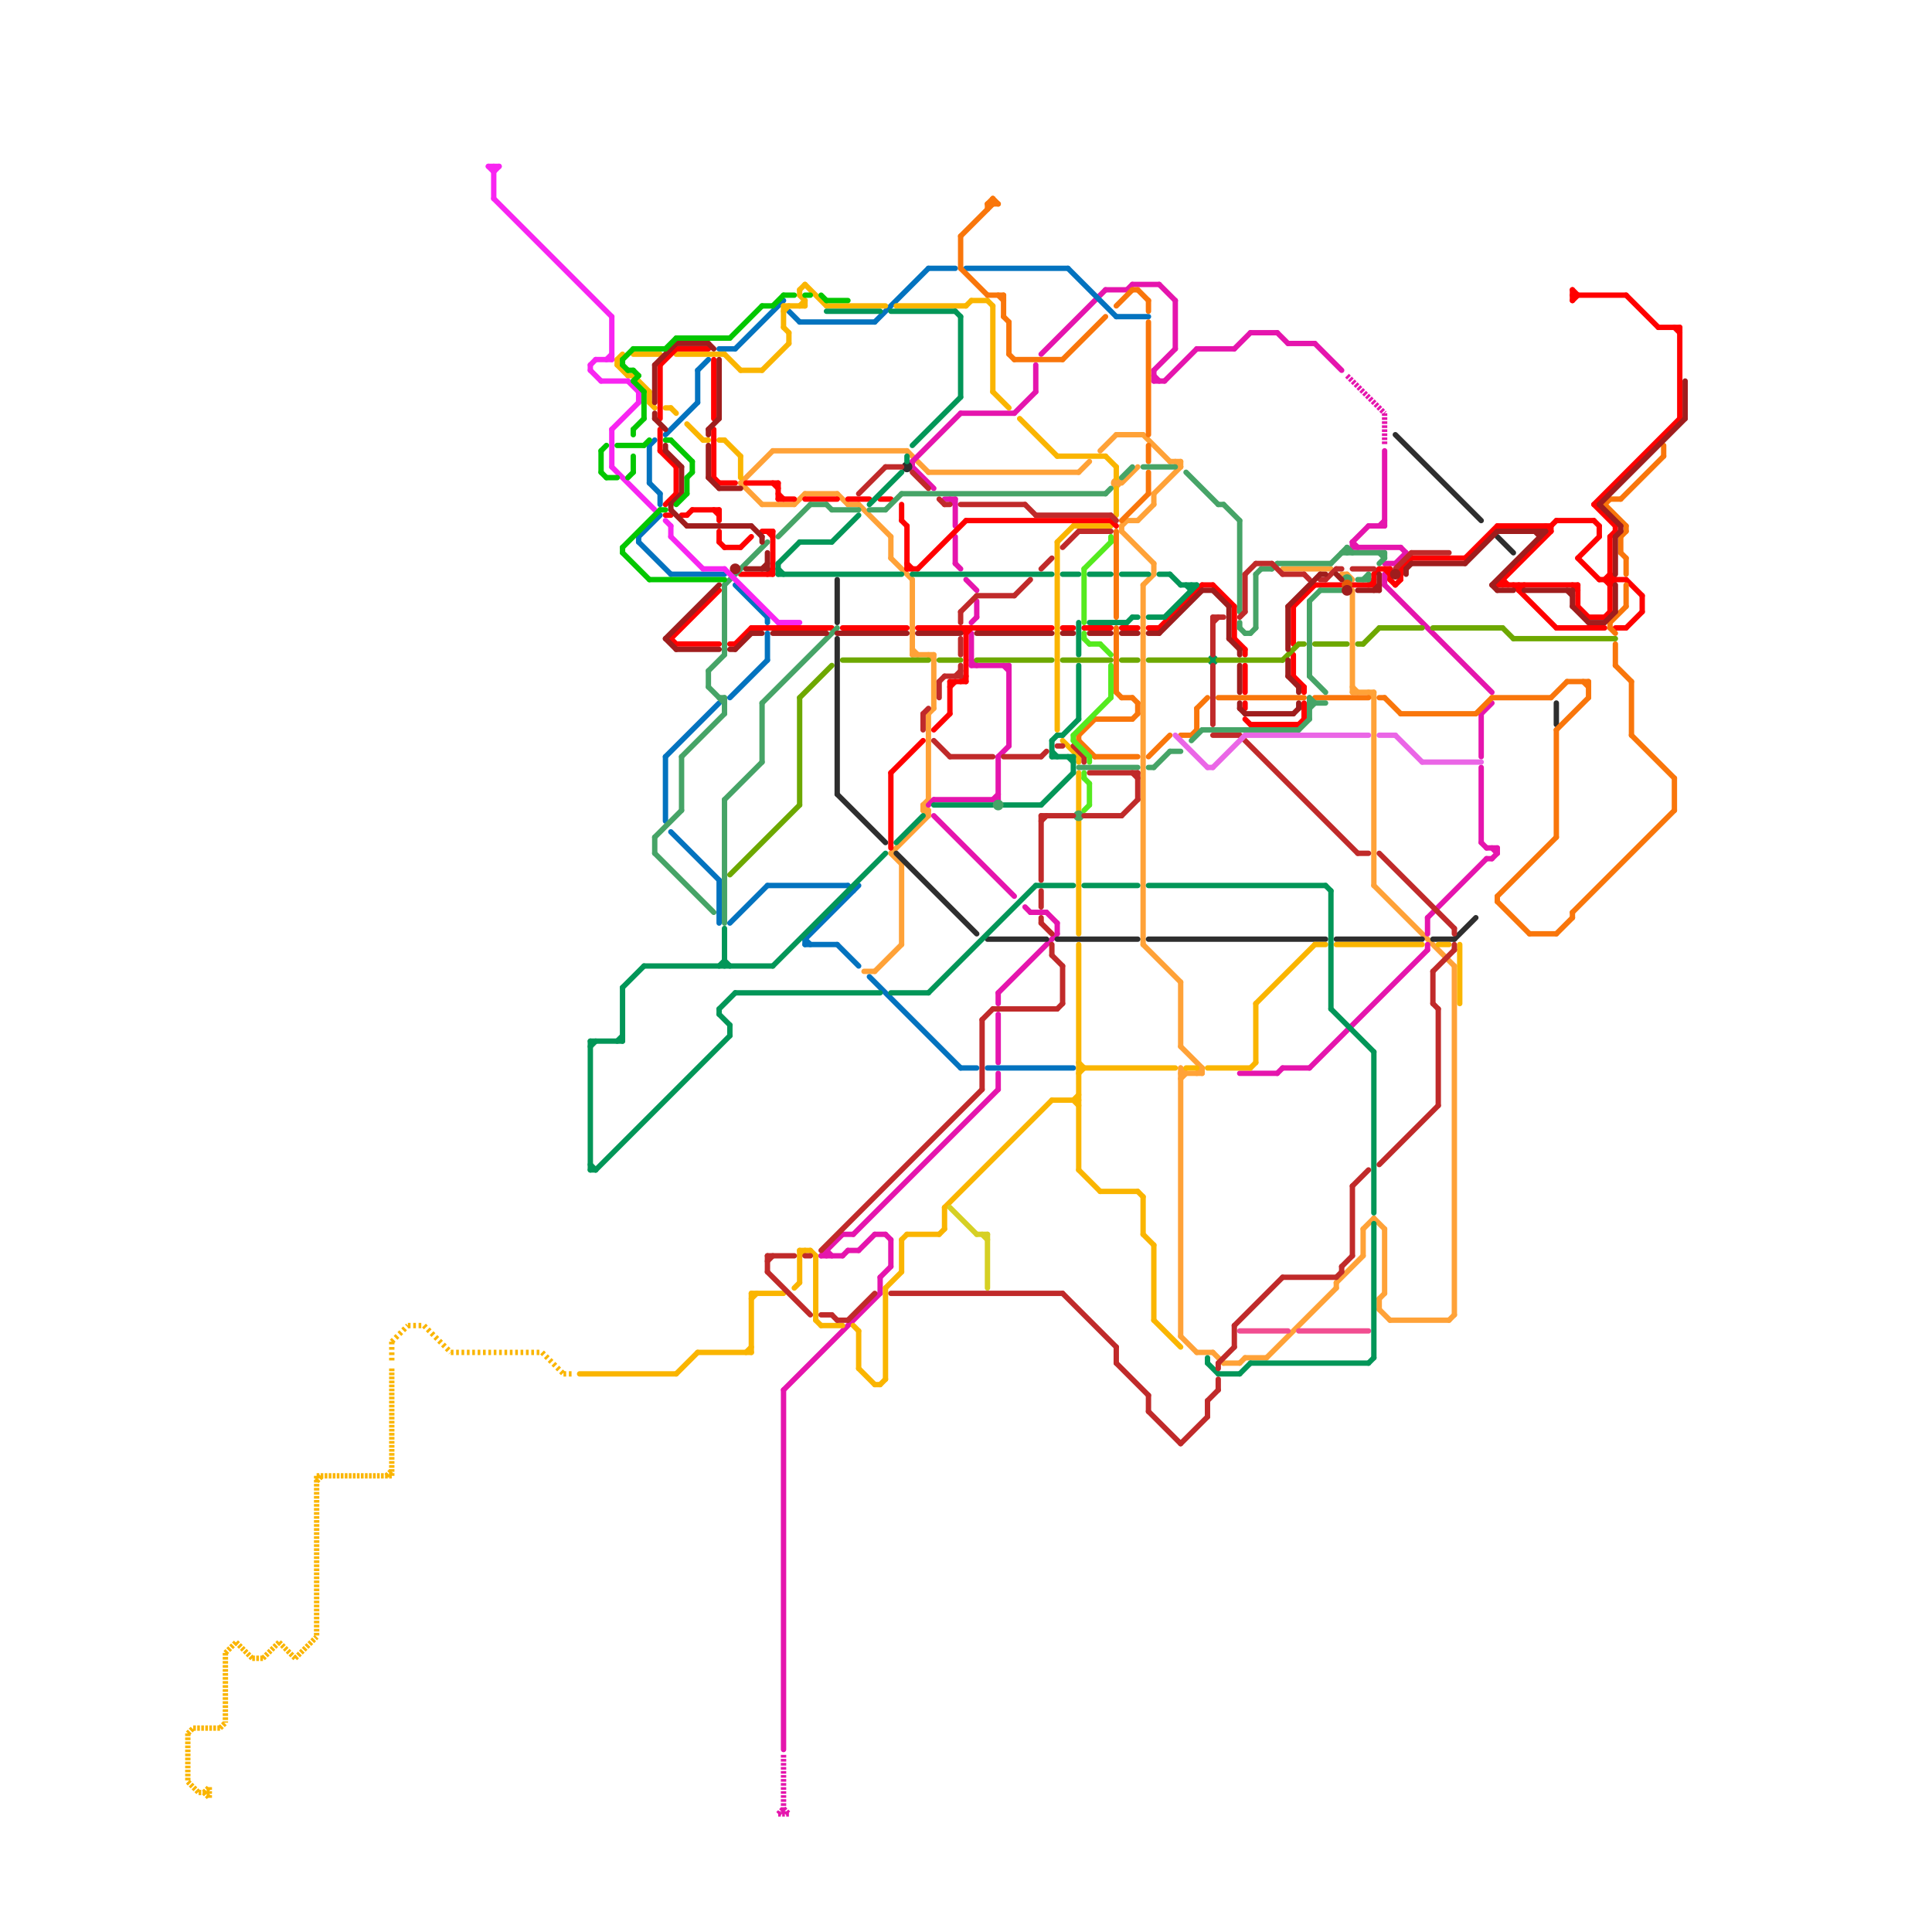 
<svg version="1.1" xmlns="http://www.w3.org/2000/svg" viewBox="0 0 360 360">
<style>text { font: 1px Helvetica; font-weight: 600; white-space: pre; dominant-baseline: central; } line { stroke-width: 1; fill: none; stroke-linecap: round; stroke-linejoin: round; } .c0 { stroke: #ffa238 } .c1 { stroke: #e515ad } .c2 { stroke: #f14e91 } .c3 { stroke: #2e2e2e } .c4 { stroke: #0373bf } .c5 { stroke: #fab500 } .c6 { stroke: #ff0000 } .c7 { stroke: #029658 } .c8 { stroke: #6da800 } .c9 { stroke: #f9760b } .c10 { stroke: #46a467 } .c11 { stroke: #e75a08 } .c12 { stroke: #c02a2a } .c13 { stroke: #9f1d1d } .c14 { stroke: #f825f1 } .c15 { stroke: #55ea1f } .c16 { stroke: #d6d024 } .c17 { stroke: #03c700 } .c18 { stroke: #ea66e6 } .w4 { stroke-width: .25; }.w1 { stroke-width: 1; }.l2 { stroke-dasharray: .5 .5; stroke-linecap: butt; }.l3 { stroke-dasharray: .5 .25; stroke-linecap: butt; }</style><defs><g id="wm-xf"><circle r="1.2" fill="#000"/><circle r="0.9" fill="#fff"/><circle r="0.6" fill="#000"/><circle r="0.3" fill="#fff"/></g><g id="wm"><circle r="0.6" fill="#000"/><circle r="0.3" fill="#fff"/></g></defs><line class="c0 " x1="213" y1="176" x2="220" y2="183"/><line class="c0 " x1="256" y1="129" x2="256" y2="165"/><line class="c0 " x1="220" y1="86" x2="220" y2="87"/><line class="c0 " x1="150" y1="92" x2="156" y2="92"/><line class="c0 " x1="212" y1="97" x2="215" y2="94"/><line class="c0 " x1="259" y1="246" x2="270" y2="246"/><line class="c0 " x1="156" y1="92" x2="158" y2="94"/><line class="c0 " x1="220" y1="201" x2="221" y2="200"/><line class="c0 " x1="254" y1="229" x2="256" y2="227"/><line class="c0 " x1="169" y1="84" x2="173" y2="88"/><line class="c0 " x1="250" y1="107" x2="251" y2="107"/><line class="c0 " x1="257" y1="244" x2="259" y2="246"/><line class="c0 " x1="173" y1="133" x2="173" y2="149"/><line class="c0 " x1="220" y1="249" x2="223" y2="252"/><line class="c0 " x1="173" y1="133" x2="174" y2="132"/><line class="c0 " x1="158" y1="94" x2="160" y2="94"/><line class="c0 " x1="220" y1="195" x2="224" y2="199"/><line class="c0 " x1="213" y1="109" x2="215" y2="107"/><line class="c0 " x1="239" y1="106" x2="248" y2="106"/><line class="c0 " x1="218" y1="86" x2="220" y2="86"/><line class="c0 " x1="174" y1="122" x2="174" y2="132"/><line class="c0 " x1="209" y1="99" x2="215" y2="105"/><line class="c0 " x1="232" y1="253" x2="236" y2="253"/><line class="c0 " x1="138" y1="90" x2="142" y2="94"/><line class="c0 " x1="226" y1="252" x2="228" y2="254"/><line class="c0 " x1="209" y1="98" x2="210" y2="97"/><line class="c0 " x1="252" y1="129" x2="256" y2="129"/><line class="c0 " x1="173" y1="88" x2="201" y2="88"/><line class="c0 " x1="254" y1="229" x2="254" y2="234"/><line class="c0 " x1="219" y1="86" x2="220" y2="87"/><line class="c0 " x1="138" y1="90" x2="144" y2="84"/><line class="c0 " x1="172" y1="151" x2="173" y2="152"/><line class="c0 " x1="220" y1="199" x2="221" y2="200"/><line class="c0 " x1="172" y1="150" x2="172" y2="151"/><line class="c0 " x1="257" y1="242" x2="257" y2="244"/><line class="c0 " x1="166" y1="104" x2="170" y2="108"/><line class="c0 " x1="172" y1="150" x2="173" y2="149"/><line class="c0 " x1="220" y1="183" x2="220" y2="195"/><line class="c0 " x1="208" y1="81" x2="213" y2="81"/><line class="c0 " x1="249" y1="239" x2="249" y2="240"/><line class="c0 " x1="258" y1="229" x2="258" y2="241"/><line class="c0 " x1="205" y1="84" x2="208" y2="81"/><line class="c0 " x1="256" y1="227" x2="258" y2="229"/><line class="c0 " x1="224" y1="199" x2="224" y2="200"/><line class="c0 " x1="172" y1="150" x2="173" y2="151"/><line class="c0 " x1="173" y1="122" x2="174" y2="123"/><line class="c0 " x1="228" y1="254" x2="231" y2="254"/><line class="c0 " x1="223" y1="200" x2="224" y2="199"/><line class="c0 " x1="213" y1="81" x2="218" y2="86"/><line class="c0 " x1="170" y1="121" x2="171" y2="122"/><line class="c0 " x1="270" y1="246" x2="271" y2="245"/><line class="c0 " x1="215" y1="92" x2="215" y2="94"/><line class="c0 " x1="220" y1="200" x2="224" y2="200"/><line class="c0 " x1="168" y1="161" x2="168" y2="176"/><line class="c0 " x1="271" y1="180" x2="271" y2="245"/><line class="c0 " x1="173" y1="151" x2="173" y2="152"/><line class="c0 " x1="252" y1="110" x2="252" y2="129"/><line class="c0 " x1="252" y1="128" x2="253" y2="129"/><line class="c0 " x1="142" y1="94" x2="148" y2="94"/><line class="c0 " x1="148" y1="94" x2="150" y2="92"/><line class="c0 " x1="213" y1="109" x2="213" y2="176"/><line class="c0 " x1="166" y1="159" x2="168" y2="161"/><line class="c0 " x1="210" y1="97" x2="212" y2="97"/><line class="c0 " x1="220" y1="199" x2="220" y2="249"/><line class="c0 " x1="215" y1="105" x2="215" y2="107"/><line class="c0 " x1="170" y1="122" x2="174" y2="122"/><line class="c0 " x1="215" y1="92" x2="220" y2="87"/><line class="c0 " x1="209" y1="90" x2="212" y2="87"/><line class="c0 " x1="255" y1="129" x2="256" y2="130"/><line class="c0 " x1="144" y1="84" x2="169" y2="84"/><line class="c0 " x1="166" y1="100" x2="166" y2="104"/><line class="c0 " x1="249" y1="239" x2="254" y2="234"/><line class="c0 " x1="160" y1="94" x2="166" y2="100"/><line class="c0 " x1="251" y1="107" x2="252" y2="108"/><line class="c0 " x1="170" y1="108" x2="170" y2="122"/><line class="c0 " x1="163" y1="181" x2="168" y2="176"/><line class="c0 " x1="201" y1="88" x2="203" y2="86"/><line class="c0 " x1="161" y1="181" x2="163" y2="181"/><line class="c0 " x1="166" y1="159" x2="173" y2="152"/><line class="c0 " x1="236" y1="253" x2="249" y2="240"/><line class="c0 " x1="172" y1="151" x2="173" y2="151"/><line class="c0 " x1="223" y1="252" x2="226" y2="252"/><line class="c0 " x1="231" y1="254" x2="232" y2="253"/><line class="c0 " x1="256" y1="165" x2="271" y2="180"/><line class="c0 " x1="209" y1="98" x2="209" y2="99"/><line class="c0 " x1="257" y1="242" x2="258" y2="241"/><circle cx="208" cy="90" r="1" fill="#ffa238" /><line class="c1 " x1="170" y1="86" x2="170" y2="87"/><line class="c1 " x1="276" y1="157" x2="277" y2="158"/><line class="c1 " x1="278" y1="160" x2="279" y2="159"/><line class="c1 " x1="261" y1="102" x2="262" y2="103"/><line class="c1 " x1="223" y1="65" x2="230" y2="65"/><line class="c1 " x1="252" y1="101" x2="255" y2="98"/><line class="c1 " x1="217" y1="71" x2="223" y2="65"/><line class="c1 " x1="177" y1="93" x2="178" y2="94"/><line class="c1 " x1="187" y1="124" x2="188" y2="125"/><line class="c1 " x1="258" y1="84" x2="258" y2="98"/><line class="c1 " x1="178" y1="105" x2="179" y2="106"/><line class="c1 " x1="252" y1="101" x2="252" y2="102"/><line class="c1 " x1="173" y1="150" x2="174" y2="149"/><line class="c1 " x1="146" y1="259" x2="164" y2="241"/><line class="c1 " x1="194" y1="66" x2="206" y2="54"/><line class="c1 " x1="257" y1="98" x2="258" y2="97"/><line class="c1 " x1="216" y1="53" x2="219" y2="56"/><line class="c1 " x1="178" y1="100" x2="178" y2="105"/><line class="c1 " x1="186" y1="200" x2="186" y2="203"/><line class="c1 " x1="211" y1="53" x2="216" y2="53"/><line class="c1 " x1="215" y1="71" x2="217" y2="71"/><line class="c1 " x1="157" y1="234" x2="158" y2="233"/><line class="c1 " x1="197" y1="172" x2="197" y2="174"/><line class="c1 " x1="230" y1="65" x2="233" y2="62"/><line class="c1 " x1="180" y1="108" x2="182" y2="110"/><line class="c1 " x1="157" y1="230" x2="159" y2="230"/><line class="c1 " x1="244" y1="199" x2="266" y2="177"/><line class="c1 " x1="210" y1="54" x2="211" y2="53"/><line class="c1 " x1="240" y1="64" x2="245" y2="64"/><line class="c1 " x1="163" y1="230" x2="165" y2="230"/><line class="c1 " x1="181" y1="116" x2="182" y2="115"/><line class="c1 " x1="266" y1="171" x2="266" y2="174"/><line class="c1 " x1="185" y1="149" x2="186" y2="148"/><line class="c1 " x1="178" y1="93" x2="178" y2="98"/><line class="c1 " x1="174" y1="152" x2="189" y2="167"/><line class="c1 " x1="193" y1="68" x2="193" y2="73"/><line class="c1 " x1="279" y1="158" x2="279" y2="159"/><line class="c1 " x1="266" y1="176" x2="266" y2="177"/><line class="c1 " x1="179" y1="77" x2="189" y2="77"/><line class="c1 " x1="276" y1="143" x2="276" y2="157"/><line class="c1 " x1="266" y1="171" x2="277" y2="160"/><line class="c1 " x1="260" y1="105" x2="262" y2="103"/><line class="c1 " x1="186" y1="185" x2="197" y2="174"/><line class="c1 " x1="252" y1="101" x2="253" y2="102"/><line class="c1 " x1="153" y1="234" x2="157" y2="230"/><line class="c1 " x1="239" y1="199" x2="244" y2="199"/><line class="c1 " x1="146" y1="259" x2="146" y2="326"/><line class="c1 " x1="159" y1="230" x2="186" y2="203"/><line class="c1 " x1="191" y1="169" x2="192" y2="170"/><line class="c1 " x1="192" y1="170" x2="195" y2="170"/><line class="c1 " x1="278" y1="158" x2="279" y2="159"/><line class="c1 " x1="258" y1="107" x2="258" y2="109"/><line class="c1 " x1="238" y1="200" x2="239" y2="199"/><line class="c1 " x1="189" y1="77" x2="193" y2="73"/><line class="c1 " x1="158" y1="233" x2="160" y2="233"/><line class="c1 " x1="174" y1="149" x2="186" y2="149"/><line class="c1 " x1="215" y1="70" x2="216" y2="71"/><line class="c1 " x1="182" y1="112" x2="182" y2="115"/><line class="c1 " x1="255" y1="98" x2="258" y2="98"/><line class="c1 " x1="154" y1="233" x2="155" y2="234"/><line class="c1 " x1="153" y1="234" x2="157" y2="234"/><line class="c1 " x1="188" y1="124" x2="188" y2="139"/><line class="c1 " x1="215" y1="69" x2="215" y2="71"/><line class="c1 " x1="170" y1="87" x2="174" y2="91"/><line class="c1 " x1="166" y1="231" x2="166" y2="236"/><line class="c1 " x1="245" y1="64" x2="250" y2="69"/><line class="c1 " x1="231" y1="200" x2="238" y2="200"/><line class="c1 " x1="233" y1="62" x2="238" y2="62"/><line class="c1 " x1="176" y1="93" x2="178" y2="93"/><line class="c1 " x1="160" y1="233" x2="163" y2="230"/><line class="c1 " x1="276" y1="133" x2="276" y2="141"/><line class="c1 " x1="277" y1="158" x2="279" y2="158"/><line class="c1 " x1="277" y1="160" x2="278" y2="160"/><line class="c1 " x1="186" y1="141" x2="186" y2="149"/><line class="c1 " x1="238" y1="62" x2="240" y2="64"/><line class="c1 " x1="170" y1="86" x2="179" y2="77"/><line class="c1 " x1="164" y1="238" x2="166" y2="236"/><line class="c1 " x1="186" y1="189" x2="186" y2="198"/><line class="c1 " x1="195" y1="170" x2="197" y2="172"/><line class="c1 " x1="276" y1="133" x2="278" y2="131"/><line class="c1 " x1="219" y1="56" x2="219" y2="65"/><line class="c1 " x1="258" y1="105" x2="260" y2="105"/><line class="c1 " x1="252" y1="102" x2="261" y2="102"/><line class="c1 " x1="186" y1="141" x2="188" y2="139"/><line class="c1 " x1="186" y1="185" x2="186" y2="187"/><line class="c1 " x1="181" y1="123" x2="182" y2="124"/><line class="c1 " x1="181" y1="124" x2="188" y2="124"/><line class="c1 " x1="206" y1="54" x2="210" y2="54"/><line class="c1 " x1="181" y1="118" x2="181" y2="124"/><line class="c1 " x1="164" y1="238" x2="164" y2="241"/><line class="c1 " x1="215" y1="69" x2="219" y2="65"/><line class="c1 " x1="154" y1="233" x2="154" y2="234"/><line class="c1 " x1="165" y1="230" x2="166" y2="231"/><line class="c1 " x1="258" y1="109" x2="278" y2="129"/><line class="c1 l3" x1="251" y1="70" x2="258" y2="77"/><line class="c1 l3" x1="145" y1="338" x2="147" y2="338"/><line class="c1 l3" x1="146" y1="327" x2="146" y2="338"/><line class="c1 l3" x1="145" y1="338" x2="146" y2="337"/><line class="c1 l3" x1="146" y1="337" x2="147" y2="338"/><line class="c1 l3" x1="258" y1="77" x2="258" y2="83"/><line class="c2 " x1="231" y1="248" x2="240" y2="248"/><line class="c2 " x1="242" y1="248" x2="255" y2="248"/><line class="c3 " x1="197" y1="175" x2="212" y2="175"/><line class="c3 " x1="260" y1="81" x2="276" y2="97"/><line class="c3 " x1="156" y1="119" x2="156" y2="148"/><line class="c3 " x1="267" y1="175" x2="271" y2="175"/><line class="c3 " x1="156" y1="108" x2="156" y2="116"/><line class="c3 " x1="156" y1="148" x2="165" y2="157"/><line class="c3 " x1="271" y1="175" x2="275" y2="171"/><line class="c3 " x1="167" y1="159" x2="182" y2="174"/><line class="c3 " x1="214" y1="175" x2="247" y2="175"/><line class="c3 " x1="279" y1="100" x2="282" y2="103"/><line class="c3 " x1="184" y1="175" x2="195" y2="175"/><line class="c3 " x1="249" y1="175" x2="265" y2="175"/><line class="c3 " x1="290" y1="131" x2="290" y2="135"/><circle cx="169" cy="87" r="1" fill="#2e2e2e" /><line class="c4 " x1="119" y1="100" x2="119" y2="101"/><line class="c4 " x1="136" y1="172" x2="143" y2="165"/><line class="c4 " x1="125" y1="107" x2="135" y2="107"/><line class="c4 " x1="150" y1="175" x2="151" y2="176"/><line class="c4 " x1="162" y1="182" x2="179" y2="199"/><line class="c4 " x1="125" y1="155" x2="134" y2="164"/><line class="c4 " x1="136" y1="130" x2="143" y2="123"/><line class="c4 " x1="149" y1="60" x2="163" y2="60"/><line class="c4 " x1="137" y1="65" x2="146" y2="56"/><line class="c4 " x1="208" y1="59" x2="214" y2="59"/><line class="c4 " x1="124" y1="81" x2="130" y2="75"/><line class="c4 " x1="147" y1="58" x2="149" y2="60"/><line class="c4 " x1="134" y1="65" x2="137" y2="65"/><line class="c4 " x1="121" y1="83" x2="121" y2="90"/><line class="c4 " x1="124" y1="141" x2="124" y2="153"/><line class="c4 " x1="173" y1="50" x2="178" y2="50"/><line class="c4 " x1="143" y1="115" x2="143" y2="116"/><line class="c4 " x1="123" y1="92" x2="123" y2="94"/><line class="c4 " x1="156" y1="176" x2="160" y2="180"/><line class="c4 " x1="121" y1="83" x2="122" y2="82"/><line class="c4 " x1="150" y1="175" x2="150" y2="176"/><line class="c4 " x1="163" y1="60" x2="173" y2="50"/><line class="c4 " x1="143" y1="118" x2="143" y2="123"/><line class="c4 " x1="137" y1="109" x2="143" y2="115"/><line class="c4 " x1="134" y1="164" x2="134" y2="172"/><line class="c4 " x1="150" y1="175" x2="160" y2="165"/><line class="c4 " x1="158" y1="165" x2="159" y2="166"/><line class="c4 " x1="143" y1="165" x2="158" y2="165"/><line class="c4 " x1="179" y1="199" x2="182" y2="199"/><line class="c4 " x1="119" y1="100" x2="123" y2="96"/><line class="c4 " x1="180" y1="50" x2="199" y2="50"/><line class="c4 " x1="130" y1="69" x2="132" y2="67"/><line class="c4 " x1="121" y1="90" x2="123" y2="92"/><line class="c4 " x1="119" y1="101" x2="125" y2="107"/><line class="c4 " x1="124" y1="141" x2="134" y2="131"/><line class="c4 " x1="150" y1="176" x2="156" y2="176"/><line class="c4 " x1="199" y1="50" x2="208" y2="59"/><line class="c4 " x1="184" y1="199" x2="200" y2="199"/><line class="c4 " x1="130" y1="69" x2="130" y2="75"/><line class="c5 " x1="213" y1="223" x2="213" y2="230"/><line class="c5 " x1="163" y1="258" x2="164" y2="258"/><line class="c5 " x1="201" y1="200" x2="202" y2="199"/><line class="c5 " x1="200" y1="98" x2="207" y2="98"/><line class="c5 " x1="268" y1="176" x2="270" y2="176"/><line class="c5 " x1="176" y1="225" x2="196" y2="205"/><line class="c5 " x1="201" y1="199" x2="219" y2="199"/><line class="c5 " x1="152" y1="246" x2="153" y2="247"/><line class="c5 " x1="201" y1="218" x2="205" y2="222"/><line class="c5 " x1="124" y1="76" x2="125" y2="76"/><line class="c5 " x1="153" y1="247" x2="157" y2="247"/><line class="c5 " x1="140" y1="242" x2="141" y2="241"/><line class="c5 " x1="169" y1="230" x2="175" y2="230"/><line class="c5 " x1="201" y1="198" x2="202" y2="199"/><line class="c5 " x1="154" y1="57" x2="165" y2="57"/><line class="c5 " x1="200" y1="205" x2="201" y2="204"/><line class="c5 " x1="165" y1="240" x2="165" y2="257"/><line class="c5 " x1="185" y1="73" x2="188" y2="76"/><line class="c5 " x1="118" y1="70" x2="121" y2="73"/><line class="c5 " x1="200" y1="205" x2="201" y2="206"/><line class="c5 " x1="167" y1="57" x2="180" y2="57"/><line class="c5 " x1="215" y1="246" x2="220" y2="251"/><line class="c5 " x1="131" y1="82" x2="132" y2="82"/><line class="c5 " x1="135" y1="82" x2="138" y2="85"/><line class="c5 " x1="149" y1="233" x2="149" y2="239"/><line class="c5 " x1="197" y1="85" x2="206" y2="85"/><line class="c5 " x1="126" y1="66" x2="135" y2="66"/><line class="c5 " x1="176" y1="225" x2="176" y2="229"/><line class="c5 " x1="249" y1="176" x2="265" y2="176"/><line class="c5 " x1="168" y1="231" x2="168" y2="237"/><line class="c5 " x1="164" y1="258" x2="165" y2="257"/><line class="c5 " x1="151" y1="233" x2="152" y2="234"/><line class="c5 " x1="160" y1="255" x2="163" y2="258"/><line class="c5 " x1="272" y1="176" x2="272" y2="187"/><line class="c5 " x1="208" y1="87" x2="208" y2="89"/><line class="c5 " x1="149" y1="54" x2="150" y2="53"/><line class="c5 " x1="165" y1="240" x2="168" y2="237"/><line class="c5 " x1="201" y1="141" x2="201" y2="142"/><line class="c5 " x1="139" y1="252" x2="140" y2="251"/><line class="c5 " x1="245" y1="176" x2="247" y2="176"/><line class="c5 " x1="115" y1="67" x2="115" y2="68"/><line class="c5 " x1="140" y1="241" x2="146" y2="241"/><line class="c5 " x1="150" y1="56" x2="150" y2="57"/><line class="c5 " x1="234" y1="187" x2="245" y2="176"/><line class="c5 " x1="196" y1="205" x2="201" y2="205"/><line class="c5 " x1="115" y1="68" x2="117" y2="70"/><line class="c5 " x1="201" y1="176" x2="201" y2="218"/><line class="c5 " x1="134" y1="82" x2="135" y2="82"/><line class="c5 " x1="146" y1="61" x2="147" y2="62"/><line class="c5 " x1="126" y1="256" x2="130" y2="252"/><line class="c5 " x1="180" y1="57" x2="181" y2="56"/><line class="c5 " x1="197" y1="101" x2="200" y2="98"/><line class="c5 " x1="149" y1="234" x2="150" y2="233"/><line class="c5 " x1="212" y1="222" x2="213" y2="223"/><line class="c5 " x1="118" y1="66" x2="123" y2="66"/><line class="c5 " x1="201" y1="153" x2="201" y2="174"/><line class="c5 " x1="146" y1="57" x2="150" y2="57"/><line class="c5 " x1="184" y1="56" x2="185" y2="57"/><line class="c5 " x1="175" y1="230" x2="176" y2="229"/><line class="c5 " x1="198" y1="138" x2="201" y2="141"/><line class="c5 " x1="149" y1="54" x2="149" y2="55"/><line class="c5 " x1="221" y1="199" x2="223" y2="199"/><line class="c5 " x1="201" y1="144" x2="201" y2="151"/><line class="c5 " x1="146" y1="58" x2="147" y2="57"/><line class="c5 " x1="117" y1="70" x2="118" y2="70"/><line class="c5 " x1="213" y1="230" x2="215" y2="232"/><line class="c5 " x1="233" y1="199" x2="234" y2="198"/><line class="c5 " x1="181" y1="56" x2="184" y2="56"/><line class="c5 " x1="108" y1="256" x2="126" y2="256"/><line class="c5 " x1="130" y1="252" x2="140" y2="252"/><line class="c5 " x1="152" y1="234" x2="152" y2="246"/><line class="c5 " x1="197" y1="101" x2="197" y2="136"/><line class="c5 " x1="115" y1="67" x2="116" y2="66"/><line class="c5 " x1="140" y1="241" x2="140" y2="252"/><line class="c5 " x1="215" y1="232" x2="215" y2="246"/><line class="c5 " x1="121" y1="75" x2="122" y2="76"/><line class="c5 " x1="190" y1="78" x2="197" y2="85"/><line class="c5 " x1="149" y1="233" x2="151" y2="233"/><line class="c5 " x1="125" y1="76" x2="126" y2="77"/><line class="c5 " x1="128" y1="79" x2="131" y2="82"/><line class="c5 " x1="148" y1="240" x2="149" y2="239"/><line class="c5 " x1="208" y1="91" x2="208" y2="96"/><line class="c5 " x1="168" y1="231" x2="169" y2="230"/><line class="c5 " x1="150" y1="53" x2="154" y2="57"/><line class="c5 " x1="205" y1="222" x2="212" y2="222"/><line class="c5 " x1="160" y1="248" x2="160" y2="255"/><line class="c5 " x1="135" y1="66" x2="138" y2="69"/><line class="c5 " x1="159" y1="247" x2="160" y2="248"/><line class="c5 " x1="147" y1="62" x2="147" y2="64"/><line class="c5 " x1="185" y1="57" x2="185" y2="73"/><line class="c5 " x1="206" y1="85" x2="208" y2="87"/><line class="c5 " x1="121" y1="73" x2="121" y2="75"/><line class="c5 " x1="234" y1="187" x2="234" y2="198"/><line class="c5 " x1="149" y1="57" x2="150" y2="56"/><line class="c5 " x1="142" y1="69" x2="147" y2="64"/><line class="c5 " x1="225" y1="199" x2="233" y2="199"/><line class="c5 " x1="149" y1="55" x2="150" y2="56"/><line class="c5 " x1="138" y1="69" x2="142" y2="69"/><line class="c5 " x1="146" y1="57" x2="146" y2="61"/><line class="c5 " x1="138" y1="85" x2="138" y2="89"/><line class="c5 l3" x1="55" y1="309" x2="59" y2="305"/><line class="c5 l3" x1="37" y1="334" x2="39" y2="334"/><line class="c5 l3" x1="52" y1="306" x2="55" y2="309"/><line class="c5 l3" x1="73" y1="255" x2="73" y2="275"/><line class="c5 l3" x1="35" y1="323" x2="35" y2="332"/><line class="c5 l3" x1="59" y1="275" x2="73" y2="275"/><line class="c5 l3" x1="38" y1="334" x2="39" y2="333"/><line class="c5 l3" x1="49" y1="309" x2="52" y2="306"/><line class="c5 l3" x1="36" y1="322" x2="41" y2="322"/><line class="c5 l3" x1="44" y1="306" x2="47" y2="309"/><line class="c5 l3" x1="47" y1="309" x2="49" y2="309"/><line class="c5 l3" x1="42" y1="308" x2="42" y2="321"/><line class="c5 l3" x1="72" y1="275" x2="73" y2="274"/><line class="c5 l3" x1="38" y1="334" x2="39" y2="335"/><line class="c5 l3" x1="41" y1="322" x2="42" y2="321"/><line class="c5 l3" x1="42" y1="308" x2="44" y2="306"/><line class="c5 l3" x1="35" y1="332" x2="37" y2="334"/><line class="c5 l3" x1="39" y1="333" x2="39" y2="335"/><line class="c5 l3" x1="59" y1="276" x2="60" y2="275"/><line class="c5 l3" x1="59" y1="275" x2="59" y2="305"/><line class="c5 l3" x1="35" y1="323" x2="36" y2="322"/><line class="c5 l2" x1="84" y1="252" x2="101" y2="252"/><line class="c5 l2" x1="105" y1="256" x2="107" y2="256"/><line class="c5 l2" x1="79" y1="247" x2="84" y2="252"/><line class="c5 l2" x1="73" y1="250" x2="76" y2="247"/><line class="c5 l2" x1="76" y1="247" x2="79" y2="247"/><line class="c5 l2" x1="101" y1="252" x2="105" y2="256"/><line class="c5 l2" x1="73" y1="250" x2="73" y2="254"/><line class="c6 " x1="283" y1="110" x2="284" y2="109"/><line class="c6 " x1="177" y1="127" x2="177" y2="133"/><line class="c6 " x1="256" y1="107" x2="257" y2="106"/><line class="c6 " x1="138" y1="102" x2="140" y2="100"/><line class="c6 " x1="226" y1="109" x2="230" y2="113"/><line class="c6 " x1="124" y1="94" x2="126" y2="92"/><line class="c6 " x1="126" y1="87" x2="126" y2="92"/><line class="c6 " x1="273" y1="104" x2="279" y2="98"/><line class="c6 " x1="232" y1="121" x2="232" y2="122"/><line class="c6 " x1="241" y1="113" x2="241" y2="120"/><line class="c6 " x1="258" y1="106" x2="259" y2="107"/><line class="c6 " x1="232" y1="131" x2="232" y2="132"/><line class="c6 " x1="224" y1="109" x2="226" y2="109"/><line class="c6 " x1="133" y1="80" x2="133" y2="89"/><line class="c6 " x1="169" y1="105" x2="170" y2="106"/><line class="c6 " x1="300" y1="109" x2="301" y2="108"/><line class="c6 " x1="289" y1="98" x2="290" y2="97"/><line class="c6 " x1="283" y1="109" x2="283" y2="110"/><line class="c6 " x1="296" y1="115" x2="299" y2="115"/><line class="c6 " x1="134" y1="95" x2="134" y2="97"/><line class="c6 " x1="241" y1="122" x2="241" y2="126"/><line class="c6 " x1="177" y1="127" x2="180" y2="127"/><line class="c6 " x1="202" y1="117" x2="207" y2="117"/><line class="c6 " x1="128" y1="96" x2="129" y2="95"/><line class="c6 " x1="125" y1="119" x2="126" y2="120"/><line class="c6 " x1="300" y1="100" x2="300" y2="114"/><line class="c6 " x1="293" y1="56" x2="294" y2="55"/><line class="c6 " x1="299" y1="108" x2="300" y2="107"/><line class="c6 " x1="300" y1="107" x2="301" y2="108"/><line class="c6 " x1="293" y1="109" x2="294" y2="110"/><line class="c6 " x1="288" y1="98" x2="289" y2="99"/><line class="c6 " x1="171" y1="106" x2="180" y2="97"/><line class="c6 " x1="233" y1="135" x2="242" y2="135"/><line class="c6 " x1="299" y1="108" x2="300" y2="109"/><line class="c6 " x1="127" y1="96" x2="128" y2="96"/><line class="c6 " x1="280" y1="108" x2="280" y2="109"/><line class="c6 " x1="245" y1="109" x2="250" y2="109"/><line class="c6 " x1="137" y1="120" x2="140" y2="117"/><line class="c6 " x1="216" y1="117" x2="224" y2="109"/><line class="c6 " x1="232" y1="134" x2="233" y2="135"/><line class="c6 " x1="298" y1="108" x2="303" y2="108"/><line class="c6 " x1="261" y1="106" x2="263" y2="104"/><line class="c6 " x1="125" y1="119" x2="134" y2="110"/><line class="c6 " x1="158" y1="93" x2="162" y2="93"/><line class="c6 " x1="256" y1="107" x2="256" y2="109"/><line class="c6 " x1="263" y1="104" x2="273" y2="104"/><line class="c6 " x1="142" y1="99" x2="144" y2="99"/><line class="c6 " x1="279" y1="109" x2="294" y2="109"/><line class="c6 " x1="299" y1="115" x2="300" y2="114"/><line class="c6 " x1="143" y1="99" x2="144" y2="100"/><line class="c6 " x1="293" y1="55" x2="303" y2="55"/><line class="c6 " x1="123" y1="68" x2="123" y2="78"/><line class="c6 " x1="306" y1="111" x2="306" y2="114"/><line class="c6 " x1="259" y1="108" x2="260" y2="109"/><line class="c6 " x1="232" y1="124" x2="232" y2="129"/><line class="c6 " x1="123" y1="80" x2="123" y2="84"/><line class="c6 " x1="150" y1="93" x2="156" y2="93"/><line class="c6 " x1="301" y1="98" x2="301" y2="99"/><line class="c6 " x1="290" y1="97" x2="297" y2="97"/><line class="c6 " x1="230" y1="119" x2="232" y2="121"/><line class="c6 " x1="134" y1="99" x2="134" y2="101"/><line class="c6 " x1="174" y1="136" x2="177" y2="133"/><line class="c6 " x1="129" y1="95" x2="134" y2="95"/><line class="c6 " x1="294" y1="104" x2="298" y2="108"/><line class="c6 " x1="279" y1="109" x2="289" y2="99"/><line class="c6 " x1="289" y1="98" x2="289" y2="99"/><line class="c6 " x1="143" y1="107" x2="144" y2="106"/><line class="c6 " x1="303" y1="117" x2="306" y2="114"/><line class="c6 " x1="303" y1="55" x2="309" y2="61"/><line class="c6 " x1="313" y1="61" x2="313" y2="78"/><line class="c6 " x1="209" y1="117" x2="212" y2="117"/><line class="c6 " x1="180" y1="97" x2="207" y2="97"/><line class="c6 " x1="214" y1="117" x2="216" y2="117"/><line class="c6 " x1="252" y1="109" x2="256" y2="109"/><line class="c6 " x1="230" y1="113" x2="230" y2="119"/><line class="c6 " x1="168" y1="94" x2="168" y2="97"/><line class="c6 " x1="144" y1="90" x2="145" y2="91"/><line class="c6 " x1="124" y1="96" x2="125" y2="96"/><line class="c6 " x1="293" y1="54" x2="294" y2="55"/><line class="c6 " x1="198" y1="117" x2="200" y2="117"/><line class="c6 " x1="145" y1="90" x2="145" y2="93"/><line class="c6 " x1="180" y1="117" x2="180" y2="127"/><line class="c6 " x1="301" y1="117" x2="303" y2="117"/><line class="c6 " x1="255" y1="109" x2="256" y2="108"/><line class="c6 " x1="207" y1="97" x2="208" y2="98"/><line class="c6 " x1="259" y1="106" x2="259" y2="108"/><line class="c6 " x1="243" y1="128" x2="243" y2="129"/><line class="c6 " x1="293" y1="54" x2="293" y2="56"/><line class="c6 " x1="168" y1="97" x2="169" y2="98"/><line class="c6 " x1="138" y1="107" x2="144" y2="107"/><line class="c6 " x1="290" y1="117" x2="299" y2="117"/><line class="c6 " x1="294" y1="109" x2="294" y2="113"/><line class="c6 " x1="144" y1="99" x2="144" y2="107"/><line class="c6 " x1="126" y1="120" x2="134" y2="120"/><line class="c6 " x1="261" y1="106" x2="261" y2="108"/><line class="c6 " x1="145" y1="93" x2="148" y2="93"/><line class="c6 " x1="297" y1="94" x2="301" y2="98"/><line class="c6 " x1="169" y1="106" x2="171" y2="106"/><line class="c6 " x1="294" y1="113" x2="296" y2="115"/><line class="c6 " x1="241" y1="126" x2="243" y2="128"/><line class="c6 " x1="166" y1="144" x2="172" y2="138"/><line class="c6 " x1="242" y1="135" x2="243" y2="134"/><line class="c6 " x1="180" y1="118" x2="181" y2="117"/><line class="c6 " x1="297" y1="97" x2="298" y2="98"/><line class="c6 " x1="166" y1="144" x2="166" y2="158"/><line class="c6 " x1="279" y1="98" x2="289" y2="98"/><line class="c6 " x1="133" y1="95" x2="134" y2="96"/><line class="c6 " x1="123" y1="84" x2="126" y2="87"/><line class="c6 " x1="241" y1="113" x2="245" y2="109"/><line class="c6 " x1="309" y1="61" x2="313" y2="61"/><line class="c6 " x1="135" y1="102" x2="138" y2="102"/><line class="c6 " x1="164" y1="93" x2="166" y2="93"/><line class="c6 " x1="260" y1="109" x2="261" y2="108"/><line class="c6 " x1="134" y1="101" x2="135" y2="102"/><line class="c6 " x1="139" y1="90" x2="145" y2="90"/><line class="c6 " x1="303" y1="108" x2="306" y2="111"/><line class="c6 " x1="171" y1="117" x2="196" y2="117"/><line class="c6 " x1="140" y1="117" x2="155" y2="117"/><line class="c6 " x1="177" y1="128" x2="178" y2="127"/><line class="c6 " x1="243" y1="131" x2="243" y2="134"/><line class="c6 " x1="123" y1="68" x2="126" y2="65"/><line class="c6 " x1="169" y1="98" x2="169" y2="106"/><line class="c6 " x1="282" y1="109" x2="290" y2="117"/><line class="c6 " x1="157" y1="117" x2="169" y2="117"/><line class="c6 " x1="179" y1="127" x2="180" y2="126"/><line class="c6 " x1="294" y1="104" x2="298" y2="100"/><line class="c6 " x1="179" y1="117" x2="180" y2="118"/><line class="c6 " x1="257" y1="106" x2="259" y2="106"/><line class="c6 " x1="312" y1="61" x2="313" y2="62"/><line class="c6 " x1="133" y1="89" x2="134" y2="90"/><line class="c6 " x1="280" y1="108" x2="281" y2="109"/><line class="c6 " x1="134" y1="90" x2="137" y2="90"/><line class="c6 " x1="126" y1="65" x2="132" y2="65"/><line class="c6 " x1="136" y1="120" x2="137" y2="120"/><line class="c6 " x1="133" y1="67" x2="133" y2="78"/><line class="c6 " x1="298" y1="98" x2="298" y2="100"/><line class="c6 " x1="145" y1="92" x2="146" y2="93"/><line class="c6 " x1="300" y1="100" x2="301" y2="99"/><line class="c6 " x1="297" y1="94" x2="313" y2="78"/><line class="c7 " x1="201" y1="124" x2="201" y2="134"/><line class="c7 " x1="200" y1="141" x2="200" y2="144"/><line class="c7 " x1="145" y1="106" x2="146" y2="107"/><line class="c7 " x1="110" y1="218" x2="111" y2="218"/><line class="c7 " x1="220" y1="109" x2="223" y2="109"/><line class="c7 " x1="169" y1="85" x2="169" y2="86"/><line class="c7 " x1="194" y1="150" x2="200" y2="144"/><line class="c7 " x1="149" y1="101" x2="155" y2="101"/><line class="c7 " x1="110" y1="194" x2="116" y2="194"/><line class="c7 " x1="211" y1="115" x2="212" y2="115"/><line class="c7 " x1="216" y1="107" x2="218" y2="107"/><line class="c7 " x1="135" y1="173" x2="135" y2="180"/><line class="c7 " x1="196" y1="140" x2="197" y2="141"/><line class="c7 " x1="170" y1="107" x2="196" y2="107"/><line class="c7 " x1="193" y1="165" x2="200" y2="165"/><line class="c7 " x1="179" y1="59" x2="179" y2="74"/><line class="c7 " x1="135" y1="179" x2="136" y2="180"/><line class="c7 " x1="166" y1="185" x2="173" y2="185"/><line class="c7 " x1="166" y1="58" x2="178" y2="58"/><line class="c7 " x1="210" y1="116" x2="211" y2="115"/><line class="c7 " x1="248" y1="188" x2="256" y2="196"/><line class="c7 " x1="154" y1="58" x2="164" y2="58"/><line class="c7 " x1="217" y1="115" x2="223" y2="109"/><line class="c7 " x1="209" y1="107" x2="214" y2="107"/><line class="c7 " x1="110" y1="195" x2="111" y2="194"/><line class="c7 " x1="196" y1="141" x2="200" y2="141"/><line class="c7 " x1="201" y1="116" x2="201" y2="122"/><line class="c7 " x1="111" y1="218" x2="136" y2="193"/><line class="c7 " x1="167" y1="157" x2="172" y2="152"/><line class="c7 " x1="134" y1="188" x2="137" y2="185"/><line class="c7 " x1="170" y1="83" x2="179" y2="74"/><line class="c7 " x1="222" y1="109" x2="222" y2="110"/><line class="c7 " x1="173" y1="185" x2="193" y2="165"/><line class="c7 " x1="134" y1="188" x2="134" y2="189"/><line class="c7 " x1="225" y1="254" x2="227" y2="256"/><line class="c7 " x1="145" y1="107" x2="168" y2="107"/><line class="c7 " x1="248" y1="166" x2="248" y2="188"/><line class="c7 " x1="110" y1="217" x2="111" y2="218"/><line class="c7 " x1="197" y1="137" x2="198" y2="137"/><line class="c7 " x1="144" y1="180" x2="165" y2="159"/><line class="c7 " x1="256" y1="228" x2="256" y2="253"/><line class="c7 " x1="134" y1="189" x2="136" y2="191"/><line class="c7 " x1="221" y1="109" x2="222" y2="110"/><line class="c7 " x1="198" y1="137" x2="201" y2="134"/><line class="c7 " x1="178" y1="58" x2="179" y2="59"/><line class="c7 " x1="162" y1="94" x2="168" y2="88"/><line class="c7 " x1="196" y1="138" x2="197" y2="137"/><line class="c7 " x1="136" y1="191" x2="136" y2="193"/><line class="c7 " x1="218" y1="107" x2="220" y2="109"/><line class="c7 " x1="214" y1="115" x2="217" y2="115"/><line class="c7 " x1="203" y1="116" x2="210" y2="116"/><line class="c7 " x1="120" y1="180" x2="144" y2="180"/><line class="c7 " x1="134" y1="180" x2="135" y2="179"/><line class="c7 " x1="214" y1="165" x2="247" y2="165"/><line class="c7 " x1="233" y1="254" x2="255" y2="254"/><line class="c7 " x1="116" y1="184" x2="120" y2="180"/><line class="c7 " x1="155" y1="101" x2="160" y2="96"/><line class="c7 " x1="187" y1="150" x2="194" y2="150"/><line class="c7 " x1="196" y1="138" x2="196" y2="141"/><line class="c7 " x1="145" y1="105" x2="145" y2="107"/><line class="c7 " x1="231" y1="256" x2="233" y2="254"/><line class="c7 " x1="227" y1="256" x2="231" y2="256"/><line class="c7 " x1="203" y1="107" x2="207" y2="107"/><line class="c7 " x1="256" y1="196" x2="256" y2="226"/><line class="c7 " x1="137" y1="185" x2="164" y2="185"/><line class="c7 " x1="174" y1="150" x2="185" y2="150"/><line class="c7 " x1="116" y1="184" x2="116" y2="194"/><line class="c7 " x1="225" y1="253" x2="225" y2="254"/><line class="c7 " x1="202" y1="165" x2="212" y2="165"/><line class="c7 " x1="255" y1="254" x2="256" y2="253"/><line class="c7 " x1="145" y1="105" x2="149" y2="101"/><line class="c7 " x1="199" y1="141" x2="200" y2="142"/><line class="c7 " x1="198" y1="107" x2="201" y2="107"/><line class="c7 " x1="115" y1="194" x2="116" y2="193"/><line class="c7 " x1="247" y1="165" x2="248" y2="166"/><line class="c7 " x1="110" y1="194" x2="110" y2="218"/><circle cx="226" cy="123" r="1" fill="#029658" /><line class="c8 " x1="282" y1="119" x2="301" y2="119"/><line class="c8 " x1="239" y1="123" x2="242" y2="120"/><line class="c8 " x1="149" y1="130" x2="155" y2="124"/><line class="c8 " x1="254" y1="120" x2="257" y2="117"/><line class="c8 " x1="280" y1="117" x2="282" y2="119"/><line class="c8 " x1="149" y1="130" x2="149" y2="150"/><line class="c8 " x1="242" y1="120" x2="243" y2="120"/><line class="c8 " x1="227" y1="123" x2="239" y2="123"/><line class="c8 " x1="257" y1="117" x2="265" y2="117"/><line class="c8 " x1="198" y1="123" x2="207" y2="123"/><line class="c8 " x1="175" y1="123" x2="179" y2="123"/><line class="c8 " x1="182" y1="123" x2="196" y2="123"/><line class="c8 " x1="267" y1="117" x2="280" y2="117"/><line class="c8 " x1="253" y1="120" x2="254" y2="120"/><line class="c8 " x1="157" y1="123" x2="173" y2="123"/><line class="c8 " x1="209" y1="123" x2="212" y2="123"/><line class="c8 " x1="136" y1="163" x2="149" y2="150"/><line class="c8 " x1="214" y1="123" x2="225" y2="123"/><line class="c8 " x1="245" y1="120" x2="251" y2="120"/><line class="c9 " x1="211" y1="130" x2="212" y2="131"/><line class="c9 " x1="278" y1="130" x2="289" y2="130"/><line class="c9 " x1="185" y1="37" x2="185" y2="38"/><line class="c9 " x1="209" y1="130" x2="211" y2="130"/><line class="c9 " x1="290" y1="136" x2="290" y2="156"/><line class="c9 " x1="212" y1="54" x2="214" y2="56"/><line class="c9 " x1="186" y1="55" x2="187" y2="56"/><line class="c9 " x1="214" y1="56" x2="214" y2="58"/><line class="c9 " x1="295" y1="127" x2="296" y2="128"/><line class="c9 " x1="304" y1="137" x2="312" y2="145"/><line class="c9 " x1="279" y1="168" x2="285" y2="174"/><line class="c9 " x1="290" y1="174" x2="293" y2="171"/><line class="c9 " x1="184" y1="38" x2="185" y2="37"/><line class="c9 " x1="208" y1="129" x2="209" y2="130"/><line class="c9 " x1="214" y1="141" x2="218" y2="137"/><line class="c9 " x1="208" y1="57" x2="211" y2="54"/><line class="c9 " x1="223" y1="132" x2="225" y2="130"/><line class="c9 " x1="179" y1="44" x2="185" y2="38"/><line class="c9 " x1="188" y1="60" x2="188" y2="66"/><line class="c9 " x1="187" y1="59" x2="188" y2="60"/><line class="c9 " x1="301" y1="120" x2="301" y2="124"/><line class="c9 " x1="296" y1="127" x2="296" y2="130"/><line class="c9 " x1="301" y1="124" x2="304" y2="127"/><line class="c9 " x1="300" y1="93" x2="302" y2="93"/><line class="c9 " x1="310" y1="83" x2="310" y2="85"/><line class="c9 " x1="245" y1="130" x2="255" y2="130"/><line class="c9 " x1="211" y1="54" x2="212" y2="54"/><line class="c9 " x1="279" y1="167" x2="290" y2="156"/><line class="c9 " x1="300" y1="116" x2="303" y2="113"/><line class="c9 " x1="185" y1="37" x2="186" y2="38"/><line class="c9 " x1="300" y1="116" x2="300" y2="117"/><line class="c9 " x1="220" y1="137" x2="222" y2="137"/><line class="c9 " x1="208" y1="99" x2="208" y2="115"/><line class="c9 " x1="285" y1="174" x2="290" y2="174"/><line class="c9 " x1="293" y1="170" x2="293" y2="171"/><line class="c9 " x1="184" y1="55" x2="187" y2="55"/><line class="c9 " x1="293" y1="170" x2="312" y2="151"/><line class="c9 " x1="214" y1="60" x2="214" y2="81"/><line class="c9 " x1="303" y1="109" x2="303" y2="113"/><line class="c9 " x1="258" y1="130" x2="261" y2="133"/><line class="c9 " x1="189" y1="67" x2="198" y2="67"/><line class="c9 " x1="289" y1="130" x2="292" y2="127"/><line class="c9 " x1="303" y1="98" x2="303" y2="99"/><line class="c9 " x1="275" y1="133" x2="278" y2="130"/><line class="c9 " x1="290" y1="136" x2="296" y2="130"/><line class="c9 " x1="198" y1="67" x2="206" y2="59"/><line class="c9 " x1="222" y1="137" x2="223" y2="136"/><line class="c9 " x1="299" y1="94" x2="300" y2="93"/><line class="c9 " x1="261" y1="133" x2="275" y2="133"/><line class="c9 " x1="300" y1="117" x2="301" y2="118"/><line class="c9 " x1="204" y1="134" x2="211" y2="134"/><line class="c9 " x1="187" y1="55" x2="187" y2="59"/><line class="c9 " x1="209" y1="97" x2="214" y2="92"/><line class="c9 " x1="201" y1="137" x2="204" y2="134"/><line class="c9 " x1="214" y1="83" x2="214" y2="86"/><line class="c9 " x1="184" y1="38" x2="184" y2="39"/><line class="c9 " x1="211" y1="134" x2="212" y2="133"/><line class="c9 " x1="302" y1="100" x2="303" y2="99"/><line class="c9 " x1="223" y1="132" x2="223" y2="136"/><line class="c9 " x1="304" y1="127" x2="304" y2="137"/><line class="c9 " x1="179" y1="50" x2="184" y2="55"/><line class="c9 " x1="184" y1="38" x2="186" y2="38"/><line class="c9 " x1="227" y1="130" x2="243" y2="130"/><line class="c9 " x1="302" y1="93" x2="310" y2="85"/><line class="c9 " x1="299" y1="94" x2="303" y2="98"/><line class="c9 " x1="214" y1="88" x2="214" y2="92"/><line class="c9 " x1="188" y1="66" x2="189" y2="67"/><line class="c9 " x1="201" y1="138" x2="204" y2="141"/><line class="c9 " x1="302" y1="100" x2="302" y2="103"/><line class="c9 " x1="279" y1="167" x2="279" y2="168"/><line class="c9 " x1="204" y1="141" x2="212" y2="141"/><line class="c9 " x1="303" y1="104" x2="303" y2="107"/><line class="c9 " x1="302" y1="103" x2="303" y2="104"/><line class="c9 " x1="257" y1="130" x2="258" y2="130"/><line class="c9 " x1="208" y1="117" x2="208" y2="129"/><line class="c9 " x1="201" y1="137" x2="201" y2="138"/><line class="c9 " x1="292" y1="127" x2="296" y2="127"/><line class="c9 " x1="179" y1="44" x2="179" y2="50"/><line class="c9 " x1="212" y1="131" x2="212" y2="133"/><line class="c9 " x1="312" y1="145" x2="312" y2="151"/><line class="c10 " x1="135" y1="130" x2="135" y2="133"/><line class="c10 " x1="233" y1="118" x2="234" y2="117"/><line class="c10 " x1="248" y1="105" x2="251" y2="102"/><line class="c10 " x1="238" y1="105" x2="248" y2="105"/><line class="c10 " x1="142" y1="131" x2="142" y2="142"/><line class="c10 " x1="122" y1="159" x2="133" y2="170"/><line class="c10 " x1="221" y1="88" x2="227" y2="94"/><line class="c10 " x1="231" y1="116" x2="231" y2="117"/><line class="c10 " x1="213" y1="87" x2="219" y2="87"/><line class="c10 " x1="206" y1="92" x2="207" y2="91"/><line class="c10 " x1="244" y1="112" x2="244" y2="126"/><line class="c10 " x1="254" y1="108" x2="255" y2="107"/><line class="c10 " x1="244" y1="130" x2="244" y2="134"/><line class="c10 " x1="168" y1="92" x2="206" y2="92"/><line class="c10 " x1="165" y1="95" x2="168" y2="92"/><line class="c10 " x1="251" y1="102" x2="251" y2="103"/><line class="c10 " x1="232" y1="118" x2="233" y2="118"/><line class="c10 " x1="235" y1="106" x2="237" y2="106"/><line class="c10 " x1="127" y1="141" x2="135" y2="133"/><line class="c10 " x1="135" y1="149" x2="142" y2="142"/><line class="c10 " x1="237" y1="106" x2="238" y2="105"/><line class="c10 " x1="242" y1="136" x2="244" y2="134"/><line class="c10 " x1="201" y1="143" x2="212" y2="143"/><line class="c10 " x1="257" y1="103" x2="258" y2="104"/><line class="c10 " x1="246" y1="110" x2="250" y2="110"/><line class="c10 " x1="155" y1="95" x2="160" y2="95"/><line class="c10 " x1="244" y1="132" x2="245" y2="131"/><line class="c10 " x1="228" y1="94" x2="231" y2="97"/><line class="c10 " x1="214" y1="143" x2="215" y2="143"/><line class="c10 " x1="135" y1="109" x2="135" y2="122"/><line class="c10 " x1="231" y1="97" x2="231" y2="114"/><line class="c10 " x1="222" y1="138" x2="224" y2="136"/><line class="c10 " x1="122" y1="156" x2="122" y2="159"/><line class="c10 " x1="244" y1="131" x2="247" y2="131"/><line class="c10 " x1="135" y1="149" x2="135" y2="172"/><line class="c10 " x1="132" y1="125" x2="135" y2="122"/><line class="c10 " x1="244" y1="126" x2="247" y2="129"/><line class="c10 " x1="244" y1="112" x2="246" y2="110"/><line class="c10 " x1="224" y1="136" x2="242" y2="136"/><line class="c10 " x1="244" y1="130" x2="245" y2="131"/><line class="c10 " x1="209" y1="89" x2="211" y2="87"/><line class="c10 " x1="215" y1="143" x2="218" y2="140"/><line class="c10 " x1="132" y1="125" x2="132" y2="128"/><line class="c10 " x1="151" y1="94" x2="154" y2="94"/><line class="c10 " x1="135" y1="109" x2="143" y2="101"/><line class="c10 " x1="134" y1="130" x2="135" y2="130"/><line class="c10 " x1="142" y1="131" x2="156" y2="117"/><line class="c10 " x1="154" y1="94" x2="155" y2="95"/><line class="c10 " x1="251" y1="102" x2="252" y2="103"/><line class="c10 " x1="162" y1="95" x2="165" y2="95"/><line class="c10 " x1="218" y1="140" x2="220" y2="140"/><line class="c10 " x1="234" y1="107" x2="234" y2="117"/><line class="c10 " x1="122" y1="156" x2="127" y2="151"/><line class="c10 " x1="145" y1="100" x2="151" y2="94"/><line class="c10 " x1="257" y1="105" x2="258" y2="104"/><line class="c10 " x1="132" y1="128" x2="135" y2="131"/><line class="c10 " x1="255" y1="107" x2="255" y2="108"/><line class="c10 " x1="127" y1="141" x2="127" y2="151"/><line class="c10 " x1="258" y1="103" x2="258" y2="104"/><line class="c10 " x1="250" y1="103" x2="258" y2="103"/><line class="c10 " x1="234" y1="107" x2="235" y2="106"/><line class="c10 " x1="231" y1="117" x2="232" y2="118"/><line class="c10 " x1="227" y1="94" x2="228" y2="94"/><line class="c10 " x1="253" y1="108" x2="255" y2="108"/><circle cx="201" cy="152" r="1" fill="#46a467" /><circle cx="251" cy="108" r="1" fill="#46a467" /><circle cx="186" cy="150" r="1" fill="#46a467" /><circle cx="251" cy="109" r="1" fill="#e75a08" /><line class="c12 " x1="271" y1="173" x2="271" y2="174"/><line class="c12 " x1="209" y1="152" x2="212" y2="149"/><line class="c12 " x1="179" y1="119" x2="179" y2="122"/><line class="c12 " x1="214" y1="260" x2="214" y2="263"/><line class="c12 " x1="252" y1="221" x2="252" y2="234"/><line class="c12 " x1="227" y1="257" x2="227" y2="259"/><line class="c12 " x1="252" y1="106" x2="256" y2="106"/><line class="c12 " x1="194" y1="152" x2="194" y2="164"/><line class="c12 " x1="179" y1="124" x2="179" y2="126"/><line class="c12 " x1="202" y1="152" x2="209" y2="152"/><line class="c12 " x1="155" y1="245" x2="156" y2="246"/><line class="c12 " x1="143" y1="235" x2="144" y2="234"/><line class="c12 " x1="268" y1="188" x2="268" y2="206"/><line class="c12 " x1="194" y1="172" x2="196" y2="174"/><line class="c12 " x1="182" y1="111" x2="189" y2="111"/><line class="c12 " x1="170" y1="88" x2="173" y2="91"/><line class="c12 " x1="179" y1="114" x2="182" y2="111"/><line class="c12 " x1="194" y1="152" x2="200" y2="152"/><line class="c12 " x1="197" y1="188" x2="198" y2="187"/><line class="c12 " x1="198" y1="180" x2="198" y2="187"/><line class="c12 " x1="226" y1="115" x2="226" y2="122"/><line class="c12 " x1="225" y1="261" x2="227" y2="259"/><line class="c12 " x1="200" y1="139" x2="202" y2="141"/><line class="c12 " x1="207" y1="96" x2="208" y2="97"/><line class="c12 " x1="243" y1="107" x2="244" y2="108"/><line class="c12 " x1="250" y1="236" x2="250" y2="237"/><line class="c12 " x1="226" y1="137" x2="231" y2="137"/><line class="c12 " x1="156" y1="246" x2="158" y2="246"/><line class="c12 " x1="252" y1="221" x2="255" y2="218"/><line class="c12 " x1="203" y1="144" x2="212" y2="144"/><line class="c12 " x1="232" y1="107" x2="232" y2="114"/><line class="c12 " x1="153" y1="233" x2="183" y2="203"/><line class="c12 " x1="198" y1="102" x2="201" y2="99"/><line class="c12 " x1="226" y1="115" x2="228" y2="115"/><line class="c12 " x1="257" y1="217" x2="268" y2="206"/><line class="c12 " x1="225" y1="261" x2="225" y2="264"/><line class="c12 " x1="153" y1="245" x2="155" y2="245"/><line class="c12 " x1="150" y1="234" x2="151" y2="234"/><line class="c12 " x1="260" y1="106" x2="263" y2="103"/><line class="c12 " x1="183" y1="190" x2="183" y2="203"/><line class="c12 " x1="232" y1="107" x2="234" y2="105"/><line class="c12 " x1="172" y1="133" x2="172" y2="136"/><line class="c12 " x1="194" y1="166" x2="194" y2="169"/><line class="c12 " x1="166" y1="241" x2="198" y2="241"/><line class="c12 " x1="175" y1="127" x2="176" y2="126"/><line class="c12 " x1="227" y1="254" x2="230" y2="251"/><line class="c12 " x1="230" y1="247" x2="239" y2="238"/><line class="c12 " x1="175" y1="93" x2="176" y2="94"/><line class="c12 " x1="198" y1="241" x2="208" y2="251"/><line class="c12 " x1="237" y1="105" x2="239" y2="107"/><line class="c12 " x1="143" y1="234" x2="148" y2="234"/><line class="c12 " x1="227" y1="254" x2="227" y2="255"/><line class="c12 " x1="211" y1="144" x2="212" y2="145"/><line class="c12 " x1="202" y1="141" x2="202" y2="142"/><line class="c12 " x1="175" y1="127" x2="175" y2="130"/><line class="c12 " x1="249" y1="106" x2="250" y2="106"/><line class="c12 " x1="160" y1="92" x2="165" y2="87"/><line class="c12 " x1="189" y1="111" x2="192" y2="108"/><line class="c12 " x1="193" y1="96" x2="207" y2="96"/><line class="c12 " x1="185" y1="188" x2="197" y2="188"/><line class="c12 " x1="263" y1="103" x2="270" y2="103"/><line class="c12 " x1="183" y1="190" x2="185" y2="188"/><line class="c12 " x1="267" y1="181" x2="267" y2="187"/><line class="c12 " x1="231" y1="115" x2="232" y2="114"/><line class="c12 " x1="234" y1="105" x2="237" y2="105"/><line class="c12 " x1="178" y1="126" x2="179" y2="125"/><line class="c12 " x1="267" y1="187" x2="268" y2="188"/><line class="c12 " x1="230" y1="247" x2="230" y2="251"/><line class="c12 " x1="174" y1="138" x2="177" y2="141"/><line class="c12 " x1="197" y1="139" x2="198" y2="139"/><line class="c12 " x1="226" y1="116" x2="227" y2="115"/><line class="c12 " x1="176" y1="94" x2="177" y2="94"/><line class="c12 " x1="191" y1="94" x2="193" y2="96"/><line class="c12 " x1="179" y1="94" x2="191" y2="94"/><line class="c12 " x1="165" y1="87" x2="168" y2="87"/><line class="c12 " x1="201" y1="99" x2="207" y2="99"/><line class="c12 " x1="208" y1="254" x2="214" y2="260"/><line class="c12 " x1="249" y1="238" x2="250" y2="237"/><line class="c12 " x1="226" y1="124" x2="226" y2="135"/><line class="c12 " x1="250" y1="236" x2="252" y2="234"/><line class="c12 " x1="187" y1="141" x2="194" y2="141"/><line class="c12 " x1="239" y1="107" x2="243" y2="107"/><line class="c12 " x1="143" y1="234" x2="143" y2="237"/><line class="c12 " x1="172" y1="133" x2="173" y2="132"/><line class="c12 " x1="179" y1="114" x2="179" y2="116"/><line class="c12 " x1="214" y1="263" x2="220" y2="269"/><line class="c12 " x1="194" y1="171" x2="194" y2="172"/><line class="c12 " x1="194" y1="141" x2="195" y2="140"/><line class="c12 " x1="196" y1="176" x2="196" y2="178"/><line class="c12 " x1="194" y1="153" x2="195" y2="152"/><line class="c12 " x1="212" y1="144" x2="212" y2="149"/><line class="c12 " x1="239" y1="238" x2="249" y2="238"/><line class="c12 " x1="177" y1="141" x2="185" y2="141"/><line class="c12 " x1="246" y1="108" x2="247" y2="108"/><line class="c12 " x1="267" y1="181" x2="271" y2="177"/><line class="c12 " x1="196" y1="178" x2="198" y2="180"/><line class="c12 " x1="247" y1="108" x2="249" y2="106"/><line class="c12 " x1="194" y1="106" x2="196" y2="104"/><line class="c12 " x1="231" y1="137" x2="253" y2="159"/><line class="c12 " x1="253" y1="159" x2="255" y2="159"/><line class="c12 " x1="143" y1="237" x2="151" y2="245"/><line class="c12 " x1="208" y1="251" x2="208" y2="254"/><line class="c12 " x1="271" y1="176" x2="271" y2="177"/><line class="c12 " x1="158" y1="246" x2="163" y2="241"/><line class="c12 " x1="220" y1="269" x2="225" y2="264"/><line class="c12 " x1="257" y1="159" x2="271" y2="173"/><line class="c12 " x1="176" y1="126" x2="179" y2="126"/><line class="c13 " x1="302" y1="98" x2="302" y2="99"/><line class="c13 " x1="301" y1="100" x2="301" y2="107"/><line class="c13 " x1="214" y1="118" x2="216" y2="118"/><line class="c13 " x1="156" y1="118" x2="169" y2="118"/><line class="c13 " x1="301" y1="109" x2="301" y2="114"/><line class="c13 " x1="301" y1="100" x2="302" y2="99"/><line class="c13 " x1="292" y1="110" x2="293" y2="111"/><line class="c13 " x1="240" y1="123" x2="240" y2="126"/><line class="c13 " x1="257" y1="107" x2="257" y2="110"/><line class="c13 " x1="126" y1="64" x2="132" y2="64"/><line class="c13 " x1="229" y1="119" x2="231" y2="121"/><line class="c13 " x1="122" y1="77" x2="122" y2="78"/><line class="c13 " x1="124" y1="84" x2="127" y2="87"/><line class="c13 " x1="125" y1="94" x2="127" y2="92"/><line class="c13 " x1="253" y1="110" x2="257" y2="110"/><line class="c13 " x1="132" y1="64" x2="133" y2="65"/><line class="c13 " x1="142" y1="100" x2="142" y2="101"/><line class="c13 " x1="137" y1="121" x2="140" y2="118"/><line class="c13 " x1="140" y1="98" x2="142" y2="100"/><line class="c13 " x1="262" y1="106" x2="263" y2="105"/><line class="c13 " x1="256" y1="110" x2="257" y2="109"/><line class="c13 " x1="198" y1="118" x2="200" y2="118"/><line class="c13 " x1="263" y1="105" x2="273" y2="105"/><line class="c13 " x1="124" y1="83" x2="124" y2="84"/><line class="c13 " x1="299" y1="116" x2="301" y2="114"/><line class="c13 " x1="182" y1="118" x2="196" y2="118"/><line class="c13 " x1="240" y1="113" x2="240" y2="121"/><line class="c13 " x1="231" y1="121" x2="231" y2="122"/><line class="c13 " x1="229" y1="113" x2="229" y2="119"/><line class="c13 " x1="278" y1="109" x2="288" y2="99"/><line class="c13 " x1="298" y1="94" x2="314" y2="78"/><line class="c13 " x1="136" y1="121" x2="137" y2="121"/><line class="c13 " x1="126" y1="121" x2="134" y2="121"/><line class="c13 " x1="242" y1="128" x2="242" y2="129"/><line class="c13 " x1="241" y1="133" x2="242" y2="132"/><line class="c13 " x1="231" y1="131" x2="231" y2="132"/><line class="c13 " x1="122" y1="78" x2="124" y2="80"/><line class="c13 " x1="132" y1="80" x2="132" y2="81"/><line class="c13 " x1="134" y1="91" x2="138" y2="91"/><line class="c13 " x1="209" y1="118" x2="212" y2="118"/><line class="c13 " x1="132" y1="83" x2="132" y2="89"/><line class="c13 " x1="240" y1="113" x2="246" y2="107"/><line class="c13 " x1="122" y1="68" x2="126" y2="64"/><line class="c13 " x1="279" y1="99" x2="288" y2="99"/><line class="c13 " x1="203" y1="118" x2="207" y2="118"/><line class="c13 " x1="242" y1="131" x2="242" y2="132"/><line class="c13 " x1="144" y1="118" x2="154" y2="118"/><line class="c13 " x1="279" y1="110" x2="282" y2="110"/><line class="c13 " x1="231" y1="124" x2="231" y2="129"/><line class="c13 " x1="296" y1="116" x2="299" y2="116"/><line class="c13 " x1="240" y1="126" x2="242" y2="128"/><line class="c13 " x1="224" y1="110" x2="226" y2="110"/><line class="c13 " x1="232" y1="133" x2="241" y2="133"/><line class="c13 " x1="246" y1="107" x2="247" y2="107"/><line class="c13 " x1="287" y1="99" x2="287" y2="100"/><line class="c13 " x1="143" y1="103" x2="143" y2="106"/><line class="c13 " x1="132" y1="89" x2="134" y2="91"/><line class="c13 " x1="293" y1="113" x2="296" y2="116"/><line class="c13 " x1="132" y1="80" x2="134" y2="78"/><line class="c13 " x1="284" y1="110" x2="293" y2="110"/><line class="c13 " x1="124" y1="119" x2="126" y2="121"/><line class="c13 " x1="249" y1="107" x2="250" y2="108"/><line class="c13 " x1="139" y1="106" x2="143" y2="106"/><line class="c13 " x1="124" y1="119" x2="134" y2="109"/><line class="c13 " x1="140" y1="118" x2="142" y2="118"/><line class="c13 " x1="134" y1="67" x2="134" y2="78"/><line class="c13 " x1="231" y1="132" x2="232" y2="133"/><line class="c13 " x1="125" y1="95" x2="128" y2="98"/><line class="c13 " x1="298" y1="94" x2="302" y2="98"/><line class="c13 " x1="122" y1="68" x2="122" y2="75"/><line class="c13 " x1="128" y1="98" x2="140" y2="98"/><line class="c13 " x1="293" y1="110" x2="293" y2="113"/><line class="c13 " x1="216" y1="118" x2="224" y2="110"/><line class="c13 " x1="125" y1="94" x2="125" y2="95"/><line class="c13 " x1="226" y1="110" x2="229" y2="113"/><line class="c13 " x1="127" y1="87" x2="127" y2="92"/><line class="c13 " x1="142" y1="106" x2="143" y2="105"/><line class="c13 " x1="314" y1="71" x2="314" y2="78"/><line class="c13 " x1="171" y1="118" x2="179" y2="118"/><line class="c13 " x1="273" y1="105" x2="279" y2="99"/><line class="c13 " x1="262" y1="106" x2="262" y2="107"/><line class="c13 " x1="286" y1="99" x2="287" y2="100"/><line class="c13 " x1="278" y1="109" x2="279" y2="110"/><circle cx="137" cy="106" r="1" fill="#9f1d1d" /><circle cx="260" cy="107" r="1" fill="#9f1d1d" /><circle cx="251" cy="110" r="1" fill="#9f1d1d" /><line class="c14 " x1="114" y1="87" x2="122" y2="95"/><line class="c14 " x1="111" y1="67" x2="114" y2="67"/><line class="c14 " x1="113" y1="67" x2="114" y2="66"/><line class="c14 " x1="145" y1="116" x2="149" y2="116"/><line class="c14 " x1="131" y1="106" x2="135" y2="106"/><line class="c14 " x1="119" y1="73" x2="119" y2="75"/><line class="c14 " x1="117" y1="71" x2="119" y2="73"/><line class="c14 " x1="112" y1="71" x2="117" y2="71"/><line class="c14 " x1="92" y1="37" x2="114" y2="59"/><line class="c14 " x1="114" y1="80" x2="119" y2="75"/><line class="c14 " x1="124" y1="97" x2="125" y2="98"/><line class="c14 " x1="110" y1="69" x2="112" y2="71"/><line class="c14 " x1="91" y1="31" x2="93" y2="31"/><line class="c14 " x1="110" y1="68" x2="110" y2="69"/><line class="c14 " x1="125" y1="98" x2="125" y2="100"/><line class="c14 " x1="92" y1="31" x2="92" y2="37"/><line class="c14 " x1="91" y1="31" x2="92" y2="32"/><line class="c14 " x1="125" y1="100" x2="131" y2="106"/><line class="c14 " x1="114" y1="80" x2="114" y2="87"/><line class="c14 " x1="92" y1="32" x2="93" y2="31"/><line class="c14 " x1="110" y1="68" x2="111" y2="67"/><line class="c14 " x1="114" y1="59" x2="114" y2="67"/><line class="c14 " x1="135" y1="106" x2="145" y2="116"/><line class="c15 " x1="202" y1="145" x2="203" y2="146"/><line class="c15 " x1="207" y1="100" x2="207" y2="101"/><line class="c15 " x1="202" y1="118" x2="202" y2="119"/><line class="c15 " x1="200" y1="137" x2="207" y2="130"/><line class="c15 " x1="200" y1="138" x2="203" y2="141"/><line class="c15 " x1="203" y1="120" x2="205" y2="120"/><line class="c15 " x1="202" y1="106" x2="202" y2="116"/><line class="c15 " x1="205" y1="120" x2="207" y2="122"/><line class="c15 " x1="203" y1="141" x2="203" y2="142"/><line class="c15 " x1="203" y1="146" x2="203" y2="150"/><line class="c15 " x1="200" y1="137" x2="200" y2="138"/><line class="c15 " x1="207" y1="124" x2="207" y2="130"/><line class="c15 " x1="202" y1="144" x2="202" y2="145"/><line class="c15 " x1="202" y1="119" x2="203" y2="120"/><line class="c15 " x1="202" y1="151" x2="203" y2="150"/><line class="c15 " x1="202" y1="106" x2="207" y2="101"/><line class="c16 " x1="177" y1="225" x2="182" y2="230"/><line class="c16 " x1="184" y1="230" x2="184" y2="240"/><line class="c16 " x1="183" y1="230" x2="184" y2="231"/><line class="c16 " x1="182" y1="230" x2="184" y2="230"/><line class="c17 " x1="116" y1="102" x2="123" y2="95"/><line class="c17 " x1="120" y1="73" x2="120" y2="78"/><line class="c17 " x1="124" y1="65" x2="126" y2="63"/><line class="c17 " x1="126" y1="63" x2="136" y2="63"/><line class="c17 " x1="117" y1="89" x2="118" y2="88"/><line class="c17 " x1="112" y1="84" x2="112" y2="88"/><line class="c17 " x1="112" y1="84" x2="113" y2="83"/><line class="c17 " x1="125" y1="82" x2="129" y2="86"/><line class="c17 " x1="120" y1="83" x2="121" y2="82"/><line class="c17 " x1="118" y1="85" x2="118" y2="88"/><line class="c17 " x1="121" y1="108" x2="135" y2="108"/><line class="c17 " x1="129" y1="86" x2="129" y2="88"/><line class="c17 " x1="128" y1="89" x2="129" y2="88"/><line class="c17 " x1="118" y1="71" x2="119" y2="70"/><line class="c17 " x1="144" y1="57" x2="146" y2="55"/><line class="c17 " x1="154" y1="56" x2="158" y2="56"/><line class="c17 " x1="123" y1="95" x2="124" y2="95"/><line class="c17 " x1="142" y1="57" x2="144" y2="57"/><line class="c17 " x1="150" y1="55" x2="151" y2="55"/><line class="c17 " x1="118" y1="80" x2="118" y2="81"/><line class="c17 " x1="128" y1="89" x2="128" y2="92"/><line class="c17 " x1="126" y1="94" x2="128" y2="92"/><line class="c17 " x1="116" y1="102" x2="116" y2="103"/><line class="c17 " x1="118" y1="69" x2="119" y2="70"/><line class="c17 " x1="118" y1="65" x2="124" y2="65"/><line class="c17 " x1="136" y1="63" x2="142" y2="57"/><line class="c17 " x1="112" y1="88" x2="113" y2="89"/><line class="c17 " x1="116" y1="103" x2="121" y2="108"/><line class="c17 " x1="117" y1="69" x2="118" y2="69"/><line class="c17 " x1="118" y1="80" x2="120" y2="78"/><line class="c17 " x1="116" y1="68" x2="117" y2="69"/><line class="c17 " x1="116" y1="67" x2="118" y2="65"/><line class="c17 " x1="115" y1="83" x2="120" y2="83"/><line class="c17 " x1="153" y1="55" x2="154" y2="56"/><line class="c17 " x1="124" y1="82" x2="125" y2="82"/><line class="c17 " x1="116" y1="67" x2="116" y2="68"/><line class="c17 " x1="118" y1="71" x2="120" y2="73"/><line class="c17 " x1="113" y1="89" x2="115" y2="89"/><line class="c17 " x1="146" y1="55" x2="148" y2="55"/><line class="c18 " x1="260" y1="137" x2="265" y2="142"/><line class="c18 " x1="226" y1="143" x2="232" y2="137"/><line class="c18 " x1="257" y1="137" x2="260" y2="137"/><line class="c18 " x1="265" y1="142" x2="276" y2="142"/><line class="c18 " x1="225" y1="143" x2="226" y2="143"/><line class="c18 " x1="219" y1="137" x2="225" y2="143"/><line class="c18 " x1="232" y1="137" x2="255" y2="137"/>
</svg>
